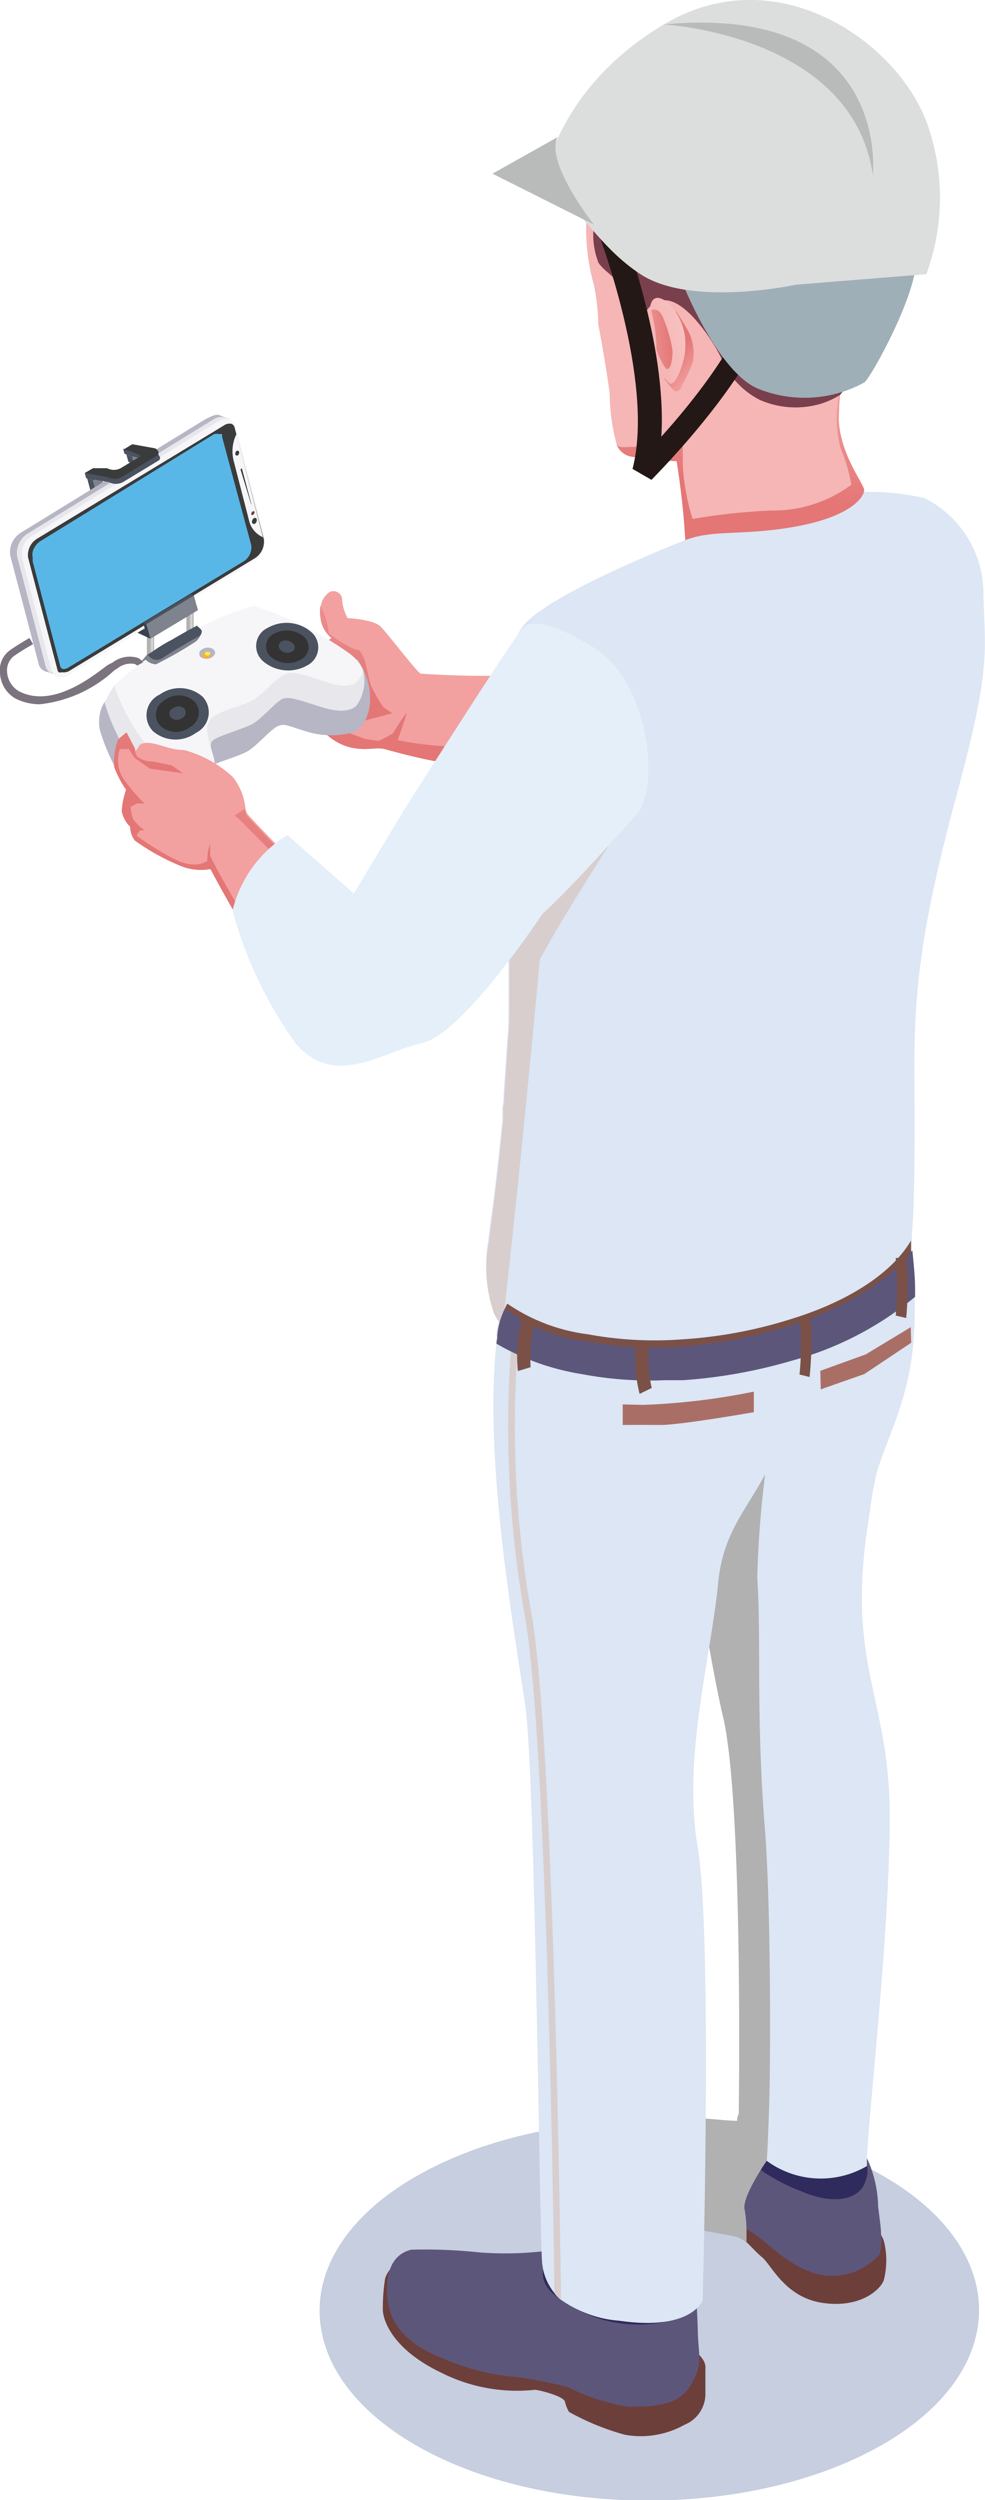 <svg xmlns="http://www.w3.org/2000/svg" xmlns:xlink="http://www.w3.org/1999/xlink" viewBox="0 0 43.12 109.41"><defs><style>.cls-1{isolation:isolate;}.cls-2{fill:#c6cedf;}.cls-2,.cls-27{mix-blend-mode:multiply;}.cls-3{fill:#f2a1a0;}.cls-4{fill:url(#_裼_胙琅韃_534);}.cls-5{fill:#7f838d;}.cls-6{fill:#4b5260;}.cls-7{fill:url(#_裼_胙琅韃_1475);}.cls-8{fill:url(#_裼_胙琅韃_1475-2);}.cls-9{fill:#39404e;}.cls-10{fill:#545454;}.cls-11{fill:#b6b6c5;}.cls-12{fill:#e8e7eb;}.cls-13{fill:#f6f6f9;}.cls-14{fill:#333;}.cls-15{fill:#f6b038;}.cls-16{fill:#f1ed60;}.cls-17{fill:#3a3b3b;}.cls-18{fill:#59b7e7;}.cls-19{fill:#723a3a;}.cls-20{fill:#7b737e;}.cls-21{fill:#6d3f3b;}.cls-22{fill:#5d567b;}.cls-23{fill:#2f2b5c;}.cls-24{fill:#dce6f4;}.cls-25{fill:#b1b1b2;}.cls-26{fill:#a96f66;}.cls-27{fill:#d8cece;}.cls-28{fill:#7b5147;}.cls-29{fill:#f5b6b5;}.cls-30{fill:url(#_裼_胙琅韃_534-2);}.cls-31{fill:url(#_裼_胙琅韃_534-3);}.cls-32{fill:url(#_裼_胙琅韃_534-4);}.cls-33{fill:url(#_裼_胙琅韃_534-5);}.cls-34{fill:#7a3f4c;}.cls-35{fill:url(#_裼_胙琅韃_574);}.cls-36{fill:url(#_裼_胙琅韃_531);}.cls-37{fill:#231815;}.cls-38{fill:#9eafb8;}.cls-39{fill:#dcdddd;}.cls-40{fill:#b9baba;}.cls-41{fill:#e5eff9;}</style><linearGradient id="_裼_胙琅韃_534" x1="445.59" y1="70.79" x2="445.66" y2="60.82" gradientTransform="matrix(-1, 0.03, 0.03, 1, 460.25, -51.01)" gradientUnits="userSpaceOnUse"><stop offset="0.27" stop-color="#e47676"/><stop offset="0.99" stop-color="#f2a1a0"/></linearGradient><linearGradient id="_裼_胙琅韃_1475" x1="1166.45" y1="27.9" x2="1166.77" y2="27.9" gradientTransform="translate(-1160.01)" gradientUnits="userSpaceOnUse"><stop offset="0.27" stop-color="#b0b0b0"/><stop offset="0.46" stop-color="#bcbcbb"/><stop offset="0.68" stop-color="#dfdfdf"/><stop offset="0.84" stop-color="#babab9"/></linearGradient><linearGradient id="_裼_胙琅韃_1475-2" x1="1168.17" y1="27.05" x2="1168.49" y2="27.05" xlink:href="#_裼_胙琅韃_1475"/><linearGradient id="_裼_胙琅韃_534-2" x1="432.48" y1="53.11" x2="431.23" y2="54.25" xlink:href="#_裼_胙琅韃_534"/><linearGradient id="_裼_胙琅韃_534-3" x1="430.42" y1="61.09" x2="429.04" y2="54.39" xlink:href="#_裼_胙琅韃_534"/><linearGradient id="_裼_胙琅韃_534-4" x1="451.21" y1="80.37" x2="447.55" y2="66" xlink:href="#_裼_胙琅韃_534"/><linearGradient id="_裼_胙琅韃_534-5" x1="448.56" y1="76.07" x2="447.9" y2="58.34" xlink:href="#_裼_胙琅韃_534"/><linearGradient id="_裼_胙琅韃_574" x1="354.71" y1="14.99" x2="353.16" y2="14.6" gradientTransform="matrix(-1, 0, 0, 1, 383.44, 0)" gradientUnits="userSpaceOnUse"><stop offset="0.05" stop-color="#f5b6b5"/><stop offset="0.99" stop-color="#f7c5c4"/></linearGradient><linearGradient id="_裼_胙琅韃_531" x1="431.54" y1="52.44" x2="434.8" y2="52.65" gradientTransform="matrix(-1, 0.03, 0.03, 1, 460.25, -51.01)" gradientUnits="userSpaceOnUse"><stop offset="0.27" stop-color="#e47676"/><stop offset="0.99" stop-color="#f5b6b5"/></linearGradient></defs><g class="cls-1"><g id="レイヤー_2" data-name="レイヤー 2"><g id="レイヤー_1-2" data-name="レイヤー 1"><path class="cls-2" d="M18.19,107c5.62,3.25,14.75,3.23,20.41,0s5.68-8.54.06-11.78-14.75-3.23-20.41,0S12.57,103.74,18.19,107Z"/><path class="cls-3" d="M12.66,29.3s.78,1.68,1.12,2.18a2.49,2.49,0,0,0,1.45,1.2c.77.21,1.21,0,1.6.1s3.14.9,4,.62A1.48,1.48,0,0,0,21.3,33c.93-1,2.21-3.44,1.69-3.46a42.26,42.26,0,0,1-4.58-.06c-.24-.17-1.43-1.74-1.75-2.06s-1.44-.37-1.44-.37a1.94,1.94,0,0,1-.24-.76.39.39,0,0,0-.54-.39.89.89,0,0,0-.39.6,1.62,1.62,0,0,0,0,.55,1.32,1.32,0,0,0,.48.87Z"/><path class="cls-4" d="M12.66,29.3s.78,1.68,1.12,2.18a2.49,2.49,0,0,0,1.45,1.2c.77.21,1.21,0,1.6.1s3.14.9,4,.62A1.48,1.48,0,0,0,21.3,33a11.5,11.5,0,0,0-2.2-.37,14.1,14.1,0,0,1-1.69-.24s.3-.86.38-1.12-.59.82-.59.82a5,5,0,0,1-.62.33c-.07,0-.62-.09-.62-.09l-.75-.28.36-.41,1.61-.43a3.71,3.71,0,0,1-.41-.28,6.43,6.43,0,0,1-.5-.87c-.13-.2-.2-1-.39-1.36s-.15-.2-.48-.34a6.08,6.08,0,0,1-1-.64,3.61,3.61,0,0,0-.37-1.22,1.62,1.62,0,0,0,0,.55,1.32,1.32,0,0,0,.48.87Z"/><polygon class="cls-5" points="5.88 20.32 6.24 20.11 6.15 19.78 5.79 20 5.88 20.32"/><polygon class="cls-6" points="5.79 20 6.15 19.78 5.89 19.66 5.53 19.88 5.79 20"/><polygon class="cls-6" points="5.79 20 5.88 20.32 5.62 20.21 5.53 19.88 5.79 20"/><polygon class="cls-5" points="4.16 21.36 4.52 21.15 4.43 20.82 4.07 21.03 4.16 21.36"/><polygon class="cls-6" points="4.07 21.03 4.43 20.82 4.17 20.7 3.81 20.91 4.07 21.03"/><polygon class="cls-6" points="4.07 21.03 4.16 21.36 4.17 22.28 3.81 20.91 4.07 21.03"/><path class="cls-7" d="M6.75,28.69V27H6.43v1.66h0a.13.13,0,0,0,.05.06.22.22,0,0,0,.22,0s0,0,0-.07Z"/><path class="cls-8" d="M8.48,27.84V26.16l-.32,0v1.66h0s0,0,0,.06a.3.3,0,0,0,.23,0,.1.1,0,0,0,.05-.07Z"/><polygon class="cls-9" points="6.58 27.95 8.66 26.7 8.61 26.51 5.76 27.57 6.58 27.95"/><polygon class="cls-10" points="6.5 27.66 8.58 26.41 7.76 26.03 5.68 27.28 6.5 27.66"/><path class="cls-11" d="M6.37,35.42a8.62,8.62,0,0,1-2-3.48,1.76,1.76,0,0,1,0-.68,1.34,1.34,0,0,1,.19-.51c.09-.15.55-.14.63-.34.27-.66,2.05-.76,2.05-.76s2.92-1.75,3.67-1.59,4.68.7,4.76.83c1,1.52.41,3-.26,3.17a3.65,3.65,0,0,1-2-.05c-.85-.26-.95-.36-1.25-.23s-.92.86-1.31,1.09-1.5.53-1.74.72.33-.39.42.31c.17,1.36-.37,1.88-.69,2A2.15,2.15,0,0,1,6.37,35.42Z"/><path class="cls-12" d="M6.58,34.24a8.71,8.71,0,0,1-2-3.49A6.13,6.13,0,0,1,5,30a7.68,7.68,0,0,1,2.45-1.53s2.92-1.74,3.67-1.59A14.61,14.61,0,0,1,15.42,29c.31.25.37.08.46.28a1.87,1.87,0,0,1-.26,1.58c-.16.19-.6.37-1.46.11s-1.48-.52-1.78-.39-.92.87-1.31,1.09-1.5.53-1.74.72,0,.68.17,1.34a.91.91,0,0,1-.43,1.18A2.47,2.47,0,0,1,6.58,34.24Z"/><path class="cls-13" d="M8.21,33.83a2,2,0,0,1-1.28-.62A8.72,8.72,0,0,1,5,30a12.57,12.57,0,0,1,2.67-1.92,12,12,0,0,1,3.44-1.56h0a14.87,14.87,0,0,1,4.22,2.1c.5.4.55.68.54.78a.71.71,0,0,1-.26.43l-.07.08S15.43,30,15,30a2.52,2.52,0,0,1-.61-.12l-.55-.17a4.33,4.33,0,0,0-1-.26.74.74,0,0,0-.37.06,3.43,3.43,0,0,0-.73.58,5.52,5.52,0,0,1-.61.52,6.78,6.78,0,0,1-.86.35,3.77,3.77,0,0,0-.92.39c-.44.33-.27.9-.11,1.4l.12.41a.6.6,0,0,1,0,.37c0,.05-.06.17-.15.2l-.11,0A3.15,3.15,0,0,1,8.21,33.83Z"/><path class="cls-5" d="M6.46,28.62l-.37.44.29-.19a.66.66,0,0,0,.45.2,17.34,17.34,0,0,0,1.75-1,.79.79,0,0,0,.26-.49C8.46,27.68,6.46,28.62,6.46,28.62Z"/><path class="cls-6" d="M7.52,28s.48-.29,1.1-.62l.14.13h0c.12.1.08.27-.08.35-.47.26-.8.46-.8.46s-.33.19-.77.48a.45.45,0,0,1-.5,0h0l-.14-.13C7,28.25,7.52,28,7.52,28Z"/><path class="cls-6" d="M11.51,28.93a1.69,1.69,0,0,0,1.92.2.89.89,0,0,0,.21-1.46,1.66,1.66,0,0,0-1.91-.2A.88.88,0,0,0,11.51,28.93Z"/><path class="cls-14" d="M11.84,28.73a1.14,1.14,0,0,0,1.32.14.61.61,0,0,0,.15-1A1.16,1.16,0,0,0,12,27.73.61.61,0,0,0,11.84,28.73Z"/><path class="cls-6" d="M12.3,28.46a.43.43,0,0,0,.5.05.22.22,0,0,0,0-.37.42.42,0,0,0-.49-.06A.23.23,0,0,0,12.3,28.46Z"/><path class="cls-11" d="M8.79,28.76a.45.45,0,0,0,.49,0c.15-.09.18-.24.06-.35a.44.44,0,0,0-.48,0A.21.21,0,0,0,8.79,28.76Z"/><path class="cls-15" d="M8.9,28.77a.26.26,0,0,0,.27,0,.14.14,0,0,0,0-.21.24.24,0,0,0-.27,0A.14.14,0,0,0,8.9,28.77Z"/><path class="cls-16" d="M9,28.66a.15.15,0,0,0,.17,0,.07.07,0,0,0,0-.12.17.17,0,0,0-.17,0A.07.07,0,0,0,9,28.66Z"/><path class="cls-6" d="M8.87,30.49a1,1,0,0,1-.29,1.58A1.51,1.51,0,0,1,6.7,32,1,1,0,0,1,7,30.39,1.51,1.51,0,0,1,8.87,30.49Z"/><path class="cls-14" d="M8.53,30.72a.71.71,0,0,1-.2,1.09A1,1,0,0,1,7,31.74a.71.71,0,0,1,.2-1.09A1,1,0,0,1,8.53,30.72Z"/><path class="cls-6" d="M7.5,31.42a.39.39,0,0,0,.48,0A.27.27,0,0,0,8.06,31a.39.39,0,0,0-.49,0A.25.25,0,0,0,7.5,31.42Z"/><path class="cls-11" d="M2,29.39H2l.53.15L2.7,29l.13-.17,7.54-4.61a.94.94,0,0,0,.45-1L9.68,18.87l.38-.52-.47-.19h0c-.14-.06-.5.13-.69.24l-8,4.92a1,1,0,0,0-.45,1L1.68,29A.47.47,0,0,0,2,29.39Z"/><path class="cls-12" d="M9.35,18.35l-8.14,5a1,1,0,0,0-.46,1L2,29.17a.51.51,0,0,0,.2.27l.1,0h0l.19.07L2.7,29l.13-.17,7.54-4.61a.94.94,0,0,0,.45-1L9.68,18.87l.38-.52-.2-.08h0A.6.6,0,0,0,9.35,18.35Z"/><path class="cls-13" d="M11.6,23.54l-1.28-4.89c-.09-.32-.43-.42-.76-.22l-8.14,5a.92.92,0,0,0-.45,1l1.28,4.89c.08.32.42.42.76.22l8.14-5A1,1,0,0,0,11.6,23.54Z"/><path class="cls-17" d="M2.57,29.42a.23.23,0,0,0,.13,0A.57.57,0,0,0,3,29.38l8.14-4.94a.86.86,0,0,0,.41-.84l-1.28-4.89a.24.24,0,0,0-.07-.12.16.16,0,0,0-.13-.05.42.42,0,0,0-.27.08L1.63,23.57a.84.84,0,0,0-.4.83l1.28,4.89A.26.26,0,0,0,2.57,29.42Z"/><path class="cls-18" d="M2.68,29.24a.28.28,0,0,1-.05-.11l-1.2-4.56,0-.18a.58.58,0,0,1,.09-.45.78.78,0,0,1,.25-.26L9.37,19A.47.47,0,0,1,9.61,19a.19.19,0,0,1,.11,0,.28.28,0,0,1,0,.11L11,23.86a.73.73,0,0,1-.34.71L3,29.21a.43.43,0,0,1-.23.07A.19.19,0,0,1,2.68,29.24Z"/><path class="cls-13" d="M10.23,20.17l.67,2.6a1.06,1.06,0,0,0,.61.74h0L10.35,19v0A1.71,1.71,0,0,0,10.23,20.17Z"/><path class="cls-17" d="M11.16,22.92a.19.19,0,0,0,.08-.18.08.08,0,0,0-.13-.06.19.19,0,0,0-.08.18A.09.09,0,0,0,11.16,22.92Z"/><path class="cls-17" d="M10.41,19.93a.17.17,0,0,0,.06-.15.08.08,0,0,0-.11-.05.17.17,0,0,0-.06.15A.08.08,0,0,0,10.41,19.93Z"/><path class="cls-19" d="M11.09,22.52a.13.13,0,0,0,.05-.13.06.06,0,0,0-.09,0,.13.13,0,0,0-.05.13A.06.06,0,0,0,11.09,22.52Z"/><path class="cls-17" d="M10.53,20.55,11,22.09s0,0,0,0h0a0,0,0,0,0,0-.05l-.41-1.54s0,0,0,0h0A.08.08,0,0,0,10.53,20.55Z"/><path class="cls-6" d="M6.93,20.16l-1.55.94a.66.66,0,0,1-.61,0h0l-1-.17-.06-.23,1,0a.68.68,0,0,0,.59,0l.83-.5c.12-.08,0-.11-.13-.18l-.55-.16-.06-.22,1.38.18h0c.06,0,.05-.15.07-.1S7,20,7,20A.13.13,0,0,1,6.93,20.16Z"/><path class="cls-17" d="M6.87,19.94l-1.55.94a.69.69,0,0,1-.61,0h0l-1-.18.36-.21.62,0a.64.64,0,0,0,.59,0l.83-.5c.13-.07-.11-.12-.27-.19l-.41-.14.36-.22,1,.18h0C6.94,19.69,7,19.87,6.87,19.94Z"/><polygon class="cls-5" points="6.58 27.95 8.66 26.7 8.49 26.07 6.41 27.32 6.58 27.95"/><polygon class="cls-6" points="6.41 27.32 8.49 26.07 8.35 26.01 6.27 27.26 6.41 27.32"/><polygon class="cls-9" points="6.41 27.32 6.5 27.66 6.36 27.59 6.27 27.26 6.41 27.32"/><path class="cls-20" d="M1.74,30.82a2.35,2.35,0,0,1-1.08-.26A1.36,1.36,0,0,1,0,29.46a1.07,1.07,0,0,1,.43-1c.35-.25.84-.53.86-.54l.16.27a9.7,9.7,0,0,0-.84.52.79.79,0,0,0-.3.69,1.06,1.06,0,0,0,.5.84c1.43.76,3.12-.54,3.85-1.1A1.77,1.77,0,0,1,4.92,29a1.23,1.23,0,0,1,1-.24.48.48,0,0,1,.34.23L6,29.13a.21.21,0,0,0-.14-.08.94.94,0,0,0-.72.2,1.22,1.22,0,0,0-.24.18A5.71,5.71,0,0,1,1.74,30.82Z"/><path class="cls-21" d="M16.86,99.71a8,8,0,0,0-.1,1.38c0,.27.24,1.64,2.57,2.75a7.36,7.36,0,0,0,4.1.74c.41.06,1.27.32,1.3.52a1.69,1.69,0,0,0,.18.45,11,11,0,0,0,2.45,1,3.93,3.93,0,0,0,2.61-.44,1.46,1.46,0,0,0,.91-1.29c0-.43,0-1.25,0-1.25s.05-.63-1.44-1.21-10.57-3.59-11.48-3.46A1.16,1.16,0,0,0,16.86,99.71Z"/><path class="cls-21" d="M26.55,96a12.52,12.52,0,0,0,3.18,1.4c.82.16,2.2.37,2.55.47a1.19,1.19,0,0,1,.4.25c.21.2.43.45.68.66.41.33,1,1.76,2.66,2s2.54-.6,2.67-1a3.47,3.47,0,0,0,0-1.72,1.47,1.47,0,0,0-.1-.22,2.16,2.16,0,0,0-.58-.61s-2.6-1.37-4.57-2.39c-1.11-.58-2-1.05-2.15-1.1a8.79,8.79,0,0,0-1.95-1,.9.9,0,0,0-.4,0l-.11,0a4.87,4.87,0,0,0-1.84,1.23,5.37,5.37,0,0,0-.49,1.4C26.39,95.62,26.4,95.91,26.55,96Z"/><path class="cls-22" d="M21,98.57A22.57,22.57,0,0,0,18,98.45c-.43.11-1.14.46-1.05,2s1.26,2.3,2.51,2.79a10.26,10.26,0,0,0,3.11.78,16.29,16.29,0,0,1,2.33.46,9,9,0,0,0,2.59.84c1,0,2.18,0,2.74-.93s.35-1.24.32-2.31c-.06-2.36-.24-2.7-1.05-3.2a7,7,0,0,0-4.09-.64A14.72,14.72,0,0,1,21,98.57Z"/><path class="cls-22" d="M26.45,95.28a1.1,1.1,0,0,0,.33.54c.69.62,4.07,1.18,5.3,1.49a2.6,2.6,0,0,1,.58.23c.9.48,1.6,1.45,2.85,1.89a2.75,2.75,0,0,0,3-.78,2.45,2.45,0,0,0,.06-.86c0-.31-.07-.71-.13-1.26a5.22,5.22,0,0,0-.45-2c-.06-.12-.14-.26-.22-.43-.35-.64-3.45-1.48-4-1.58h-.14c-.42,0-.67.29-1.18.33h-.19c-.54,0-1.82-.18-3-.17h-.51a3.27,3.27,0,0,0-1.43.31A2.14,2.14,0,0,0,26.45,95.28Z"/><path class="cls-23" d="M24.07,98.72s-1,1.08.62,2a5.78,5.78,0,0,0,4.33.91c1.05-.32,1.49-.68,1.31-1.88C30.18,98.84,26.85,97.28,24.07,98.72Z"/><path class="cls-23" d="M33,92.77A4.57,4.57,0,0,1,35,93a5,5,0,0,1,2.51,1,1.27,1.27,0,0,1,.37,1.47c-.2.66-1.16,1.12-2.79.43a8.08,8.08,0,0,1-2.68-1.66C31.94,93.85,32.19,93,33,92.77Z"/><path class="cls-24" d="M31.6,74.91c.95,3.5.74,17.6.74,17.6a.55.55,0,0,0-.07.3c0,.34.16,1,1.28,1.74a4,4,0,0,0,4.4.24c0-.09,0-.18,0-.29.07-2,1-9.94,1-15,0-5.36-2-6.67-.88-13.27a14.49,14.49,0,0,1,.35-1.93c.79-2.33,1.72-3.8,1.62-7.55,0-.11,0-.23,0-.34,0-.52-.06-1.08-.12-1.69,0-.13,0-.26,0-.39,0-.3-.07-.6-.12-.92-.67-4.84-4.08-4.91-4.08-4.91s-5.44,2.82-5.75,8.72c0,.07,0,.13,0,.2,0,.4,0,.81,0,1.23v.31c0,.38,0,.77,0,1.15v.29A73.07,73.07,0,0,0,31.6,74.91Z"/><path class="cls-25" d="M26.45,95.28c-.06.34-.05.63.1.75a12.52,12.52,0,0,0,3.18,1.4c.82.16,2.2.37,2.55.47a1.19,1.19,0,0,1,.4.25c0-.21,0-.42,0-.61a6.29,6.29,0,0,0-.08-.83c-.12-.41.51-1.45.81-1.92l.16-.24s.05-.81.09-2.07c.09-2.32.08-9.35-.18-12.51-.39-4.87-.15-8.35-.33-10.9a45.11,45.11,0,0,1,.92-8,24.24,24.24,0,0,0-4.12-3.84c0,.07,0,.13,0,.2A74.53,74.53,0,0,0,31.6,74.91c.95,3.49.74,17.6.74,17.6a.55.55,0,0,0-.07.3c-.54,0-1.82-.18-3-.17a.9.9,0,0,0-.4,0l-.11,0a3.27,3.27,0,0,0-1.43.31A2.14,2.14,0,0,0,26.45,95.28Z"/><path class="cls-24" d="M34.66,59.25c0,.08,0,.17,0,.25a15.65,15.65,0,0,1-.12,1.63c-.52,4.21-2.77,4.76-3.1,8.13s-1.56,7.65-.9,11.55.22,19.85.22,19.85-.46,1.36-3.64.9a5.1,5.1,0,0,1-2.55-.91,1.59,1.59,0,0,1-.29-.29,2.45,2.45,0,0,1-.54-1.27c-.12-.59-.3-21.32-.74-24.4S21.17,64,21.73,58.8a2.54,2.54,0,0,1,0-.29,1.23,1.23,0,0,1,0-.2,3.65,3.65,0,0,1,.31-1.05,2.12,2.12,0,0,1,.11-.21c2.11-3.83,10.92-3.55,11.62-3.29a14.91,14.91,0,0,1,.78,4c0,.09,0,.18,0,.27C34.65,58.39,34.66,58.81,34.66,59.25Z"/><polygon class="cls-26" points="37.9 59.27 39.87 58.08 39.89 58.76 37.84 60.13 35.93 60.8 35.91 59.99 37.9 59.27"/><path class="cls-26" d="M28.16,61.48A29.28,29.28,0,0,0,33,60.9l0,.43,0,.47s-3.25.57-4.12.56-1.62,0-1.62,0l0-.9Z"/><path class="cls-27" d="M24.56,100.65a1.59,1.59,0,0,1-.29-.29c-.05-4.12-.37-24.94-1.33-29.85a47.28,47.28,0,0,1-.5-12.33l.29,0a46.6,46.6,0,0,0,.5,12.24C24.21,75.52,24.52,97.31,24.56,100.65Z"/><path class="cls-24" d="M21.62,57.46a2.74,2.74,0,0,0,.19.34A1.16,1.16,0,0,0,22,58a4.55,4.55,0,0,0,1.92,1,17.25,17.25,0,0,0,5.11.67,21.88,21.88,0,0,0,6.15-.38A8.52,8.52,0,0,0,39.61,56c.49-1.41.43-5.65.42-9.29s.38-6.49,1.87-12,1.22-6.2,1.15-8.62a4.67,4.67,0,0,0-2.58-4.29,10.48,10.48,0,0,0-3.68-.19L31,23.24s-7.17,2.7-8.19,4.27c-.7,1.09-.61,5.27-.55,10,0,1,0,2.09,0,3.15v.1c0,.47,0,1,0,1.42v.07c0,.27,0,.53,0,.79s0,.57,0,.85c0,.56,0,1.12-.06,1.68-.05.78-.1,1.56-.16,2.33,0,.19,0,.37-.05.55l0,.57-.06.56c-.12,1.23-.26,2.41-.4,3.49-.06.41-.12.83-.16,1.25A6.23,6.23,0,0,0,21.62,57.46Z"/><path class="cls-27" d="M21.62,57.46a2.74,2.74,0,0,0,.19.34A1.16,1.16,0,0,0,22,58c.8-6.87,1.63-16,1.63-16,1-1.92,4.22-6.88,4.22-6.88-1.87-3.65-3.28-.64-3.28-.64a33.52,33.52,0,0,0-2.27,3c0,1,0,2.09,0,3.15v.1c0,.12,0,.25,0,.37v1.12c0,.27,0,.53,0,.79s0,.57,0,.85c0,.56,0,1.12-.06,1.68-.05.78-.1,1.56-.16,2.33,0,.19,0,.37-.05.55l0,.57-.06.56c-.12,1.23-.26,2.41-.4,3.49-.05.43-.11.85-.16,1.25A6.23,6.23,0,0,0,21.62,57.46Z"/><path class="cls-28" d="M21.77,58.51a11,11,0,0,0,3.67,1.3,17.47,17.47,0,0,0,3.88.29,5.63,5.63,0,0,0,.58,0,20.55,20.55,0,0,0,4.76-.83A13.34,13.34,0,0,0,40,56.37c0-.52-.06-1.08-.12-1.69,0-.13,0-.26,0-.39C39,55.79,37,57,34.61,57.73a19.91,19.91,0,0,1-4.71.88,16.22,16.22,0,0,1-4.17-.22,8,8,0,0,1-3.52-1.34,1.51,1.51,0,0,0-.11.22,3.41,3.41,0,0,0-.31,1A1.23,1.23,0,0,0,21.77,58.51Z"/><path class="cls-22" d="M21.73,58.8a10.81,10.81,0,0,0,3.72,1.33,16.1,16.1,0,0,0,3.67.27c.26,0,.52,0,.79,0a22.34,22.34,0,0,0,4.74-.85,14.27,14.27,0,0,0,5.41-2.8c0-.11,0-.23,0-.34,0-.52-.06-1.08-.12-1.69C39,56,37,57.22,34.63,58a21.08,21.08,0,0,1-4.73.92,15.4,15.4,0,0,1-4.16-.21,7.46,7.46,0,0,1-3.64-1.44,3.41,3.41,0,0,0-.31,1,1.23,1.23,0,0,0,0,.2A2.54,2.54,0,0,0,21.73,58.8Z"/><path class="cls-28" d="M39.67,57.68l-.46-.11a13.34,13.34,0,0,0,0-2.52l.47,0A14.82,14.82,0,0,1,39.67,57.68Z"/><path class="cls-28" d="M35.44,60.26,35,60.15a12.53,12.53,0,0,0,0-2.52l.47-.05A14.06,14.06,0,0,1,35.44,60.26Z"/><path class="cls-28" d="M28,61a6.37,6.37,0,0,1-.15-2.32l.57.06a6,6,0,0,0,.11,2Z"/><path class="cls-28" d="M22.67,60a6.36,6.36,0,0,1,.19-2.3l.56.13a6.12,6.12,0,0,0-.19,2Z"/><path class="cls-3" d="M5,33.56a4.41,4.41,0,0,0,.52,1,3.51,3.51,0,0,0-.19.93,1.26,1.26,0,0,0,.37.69,1,1,0,0,0,.2.6,9.74,9.74,0,0,0,2,1.11,2.3,2.3,0,0,0,1.31.14s3.89,6.43,4.81,7.29a3.15,3.15,0,0,0,2.66.71c1.37-.26,6.29-6,6.29-6,2.43-6-2.75-6.19-3.07-6-.08,0-.27.2-.53.4h0c-.84.65-3.85,6-3.85,6s-4.57-4.6-4.7-4.83a.88.88,0,0,1-.08-.27A2.61,2.61,0,0,0,10.19,34a5.11,5.11,0,0,0-2.14-1.18c-.58,0-1-.24-1.45-.3s-.51.13-.51.13l-.15.22,0,0-.37-.71s-.37.28-.39.36A2.84,2.84,0,0,0,5,33.56Z"/><path class="cls-29" d="M26,12.47a9.44,9.44,0,0,1,.19,1.74c.05.19.35,1.89.5,3A8.86,8.86,0,0,0,27,19.47a.85.85,0,0,0,.62.51,14.33,14.33,0,0,0,2,.2A34,34,0,0,1,30,23.64c1.19-.49,2.66-.17,5-.63s2.83-1.3,2.83-1.56-1-1.47-1.11-3A13.17,13.17,0,0,1,36.8,17c.14-1.62.46-3.59.46-3.59C35.91,4.87,27.06,6,26.61,6.23s-.83,1.14-.91,2.92A9,9,0,0,0,26,12.47Z"/><path class="cls-30" d="M29.59,13.62s.49.73.6,1a2.17,2.17,0,0,1,.15,1.18,5.85,5.85,0,0,1-.49,1.08.3.3,0,0,1-.25.25c-.12,0-.43-.44-.51-.55a12.07,12.07,0,0,1,.15-1.89Z"/><path class="cls-31" d="M27,19.47a.85.85,0,0,0,.62.51,14.33,14.33,0,0,0,2,.2A34,34,0,0,1,30,23.64c1.19-.49,2.66-.17,5-.63s2.83-1.3,2.83-1.56-1-1.47-1.11-3A13.17,13.17,0,0,1,36.8,17a5.11,5.11,0,0,0,0,2.62,7.45,7.45,0,0,1,.47,1.59,5.68,5.68,0,0,1-3.48,1.13,27.62,27.62,0,0,0-3.47.37,9.62,9.62,0,0,1-.43-2.34l0-1.12a12.13,12.13,0,0,1-2.64.32A.38.38,0,0,1,27,19.47Z"/><path class="cls-32" d="M15.29,40.71l.2-.22s-4.57-4.6-4.7-4.83a.88.88,0,0,1-.08-.27l-.43.3.29.26Z"/><path class="cls-33" d="M5,33.56a4.41,4.41,0,0,0,.52,1,3.51,3.51,0,0,0-.19.93,1.26,1.26,0,0,0,.37.69,1,1,0,0,0,.2.6,9.74,9.74,0,0,0,2,1.11,2.3,2.3,0,0,0,1.31.14,62.38,62.38,0,0,0,4.17,6.76,3,3,0,0,0,3.3,1.24c1.37-.26,6.29-6,6.29-6,2.43-6-2.75-6.19-3.07-6-.08,0-.27.2-.53.4h0c-.05.35-1.56,2-1.5,2.29a6,6,0,0,0,3.05,4s.41,1-1.49,2.78-2.51,2.54-3.84,2.33-1.69-.65-2.68-2.1-3.7-6.07-3.71-6.31l0-.48a1.65,1.65,0,0,0-.12.57c0,.29-.07.19-.07.19s-.32.3-1.15,0a11.17,11.17,0,0,1-1.88-1.13,1.28,1.28,0,0,1,.15-.23.8.8,0,0,1,.21,0,2.15,2.15,0,0,1-.51-.49,1.87,1.87,0,0,1-.11-.54L6,35.16h.32a9,9,0,0,1-.86-1,1.47,1.47,0,0,1-.21-1.38s.39,0,.39,0l.25.39.68.47,1.44.2-.5-.35-.84-.17a1,1,0,0,1-.65-.2.53.53,0,0,1-.11-.36l-.37-.71s-.37.28-.39.36A2.84,2.84,0,0,0,5,33.56Z"/><path class="cls-34" d="M26.61,6.23c.06-.42.14-2.15.73-1.86h0a11.74,11.74,0,0,1,6.48-1,6.6,6.6,0,0,1,4.53,3.4c.48.94.74,6.38.23,7.63a14.79,14.79,0,0,1-1.8,2.88,3.59,3.59,0,0,1-.92.41,3.9,3.9,0,0,1-2.6-.19,3.61,3.61,0,0,1-1.65-1.74c-.13-.38-1.57-2.87-2.68-2.6a.91.91,0,0,0-.68.56,2.8,2.8,0,0,0-.1.91,1.18,1.18,0,0,1-.43-.19,1.69,1.69,0,0,1-.25-.2.46.46,0,0,1-.09-.23c0-.2-.09-.4-.14-.61s-.14-.66-.24-1-.52-.49-.8-.9A3.37,3.37,0,0,1,26,9.83a18.59,18.59,0,0,1,.29-2.42,5.87,5.87,0,0,1-.57-.22c-.19-.07.74.35.57.22C25.39,7.05,26.55,6.64,26.61,6.23Z"/><path class="cls-35" d="M28.46,13.45s.05-.76.76-.22a2.52,2.52,0,0,1,.78,2c0,.54-.43,1.74-.69,1.54a1.55,1.55,0,0,1-.54-1c0-.36-.06-1.27-.06-1.47A5.25,5.25,0,0,0,28.46,13.45Z"/><path class="cls-36" d="M28.51,13.58s.28-.16.48.24a5.87,5.87,0,0,1,.45,1.53c0,.39-.07.78-.22.8s-.48-.83-.48-.83A7.13,7.13,0,0,0,28.51,13.58Z"/><path class="cls-37" d="M28.52,21l-.83-.48c1-3.85-1.53-10.42-1.56-10.49L26,9.55l.93-.37.18.47c.1.24,2.1,5.39,1.84,9.46,1.38-1.53,3.62-4.3,4-6.42l.1-.49,1,.18-.09.5C33.26,16.27,28.71,20.79,28.52,21Z"/><path class="cls-38" d="M29.72,12s1.57,4.18,3.44,5a5.43,5.43,0,0,0,4.69-.27c.34-.32,2.34-3.94,2.26-5.47S29.72,12,29.72,12Z"/><path class="cls-39" d="M23.7,8.5S24,4.09,29.06,1.07,39.53,2,40.67,5.65A9.65,9.65,0,0,1,40.55,12l-5.71.46s-4.57,1-6.8-.46S25.08,8.27,23.7,8.5Z"/><path class="cls-40" d="M29.06,1.07s8.26.44,9.15,6.59C38.21,7.66,39.05.14,29.06,1.07Z"/><path class="cls-40" d="M24.41,6,21.56,7.6,26,9.83S23.84,7.1,24.41,6Z"/><path class="cls-41" d="M26,28.34c-2.5-1.52-2.88-1-3.13-.83s-5.26,8.06-5.26,8.06L15.49,39.1l-2.91-2.56a5.35,5.35,0,0,0-2.4,3.31,18.17,18.17,0,0,0,2.75,5.8c1.72,2,3.72.41,5.54,0S23.74,40,23.74,40h0c1.37-1.25,3.34-3.5,4.1-4.32C28.91,34.55,28.46,29.87,26,28.34Z"/></g></g></g></svg>
